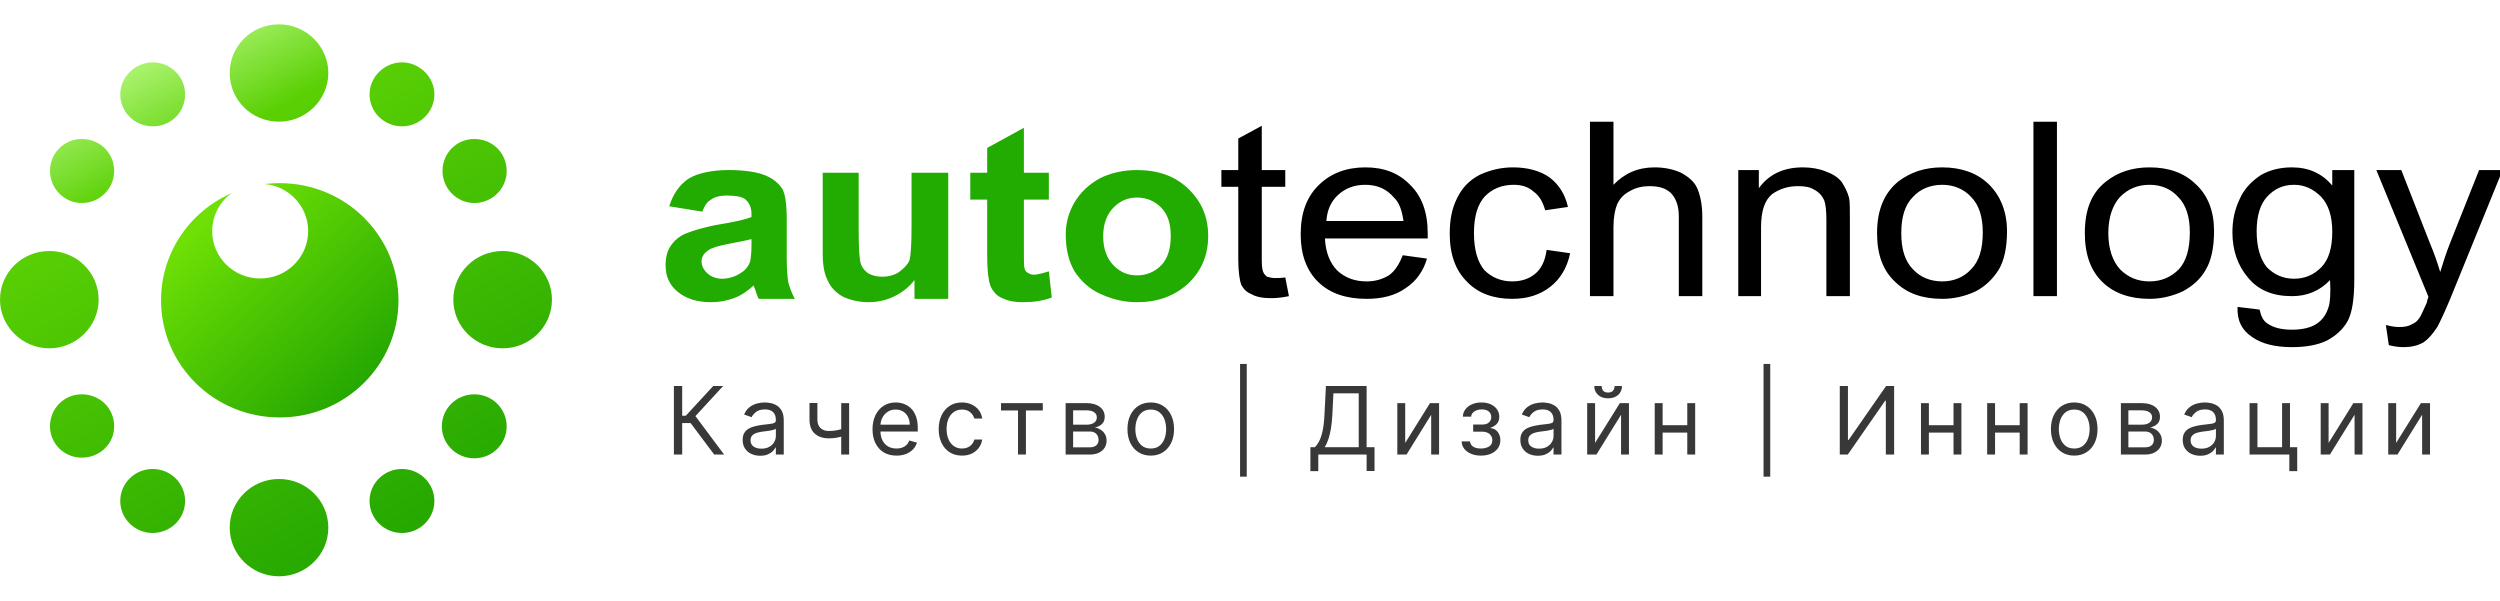 <?xml version="1.0" encoding="UTF-8"?> <svg xmlns="http://www.w3.org/2000/svg" width="308" height="74" viewBox="0 0 308 74" fill="none"><g clip-path="url(#clip0_55_323)"><path fill-rule="evenodd" clip-rule="evenodd" d="M34.465 22.564C42.554 22.564 49.091 29.014 49.091 36.996C49.091 44.978 42.554 51.428 34.465 51.428C26.376 51.428 19.839 44.978 19.839 36.996C19.839 29.014 26.376 22.564 34.465 22.564Z" fill="url(#paint0_linear_55_323)"></path><path d="M34.375 59.01C37.73 59.01 40.45 61.694 40.45 65.005C40.45 68.316 37.73 71 34.375 71C31.02 71 28.299 68.316 28.299 65.005C28.299 61.694 31.019 59.01 34.375 59.01ZM18.811 57.777C21.017 57.778 22.806 59.543 22.806 61.72C22.806 63.897 21.017 65.662 18.811 65.662C16.604 65.662 14.815 63.897 14.815 61.72C14.816 59.543 16.604 57.777 18.811 57.777ZM49.523 57.777C51.729 57.777 53.517 59.543 53.518 61.72C53.518 63.897 51.729 65.662 49.523 65.662C47.316 65.662 45.527 63.897 45.527 61.72C45.527 59.543 47.316 57.777 49.523 57.777ZM58.429 48.58C60.635 48.58 62.423 50.345 62.423 52.522C62.423 54.699 60.635 56.464 58.429 56.464C56.222 56.464 54.434 54.699 54.434 52.522C54.434 50.345 56.222 48.58 58.429 48.58ZM10.071 48.58C12.318 48.58 14.066 50.304 14.066 52.522C14.066 54.657 12.319 56.382 10.071 56.382C7.907 56.382 6.159 54.657 6.159 52.522C6.159 50.304 7.907 48.58 10.071 48.58ZM6.076 30.923C9.405 30.923 12.151 33.551 12.151 36.918C12.151 40.203 9.405 42.913 6.076 42.913C2.747 42.913 2.88403e-05 40.203 0 36.918C0 33.551 2.747 30.923 6.076 30.923ZM61.924 30.923C65.279 30.923 68 33.607 68 36.918C68 40.229 65.279 42.913 61.924 42.913C58.568 42.913 55.849 40.229 55.849 36.918C55.849 33.607 58.568 30.923 61.924 30.923ZM10.071 17.126C12.318 17.126 14.066 18.85 14.066 21.067C14.066 23.203 12.318 25.01 10.071 25.01C7.907 25.01 6.159 23.203 6.159 21.067C6.159 18.85 7.907 17.126 10.071 17.126ZM58.429 17.126C60.676 17.126 62.424 18.85 62.424 21.067C62.424 23.203 60.676 25.01 58.429 25.01C56.265 25.01 54.517 23.203 54.517 21.067C54.517 18.85 56.265 17.126 58.429 17.126ZM18.811 7.682C21.058 7.682 22.806 9.488 22.806 11.623C22.806 13.84 21.058 15.565 18.811 15.565C16.647 15.565 14.815 13.84 14.815 11.623C14.816 9.488 16.647 7.682 18.811 7.682ZM49.523 7.682C51.686 7.682 53.517 9.488 53.518 11.623C53.518 13.84 51.687 15.565 49.523 15.565C47.358 15.565 45.527 13.84 45.527 11.623C45.527 9.488 47.359 7.682 49.523 7.682ZM34.375 3C37.704 3 40.45 5.71 40.45 8.995C40.45 12.28 37.704 14.99 34.375 14.99C30.962 14.99 28.299 12.28 28.299 8.995C28.299 5.71 30.962 3 34.375 3Z" fill="url(#paint1_linear_55_323)"></path><g filter="url(#filter0_f_55_323)"><path d="M32.053 34.31C35.319 34.31 37.966 31.698 37.966 28.476C37.966 25.254 35.319 22.642 32.053 22.642C28.788 22.642 26.141 25.254 26.141 28.476C26.141 31.698 28.788 34.31 32.053 34.31Z" fill="white"></path></g><path d="M86.523 26.074L82.452 25.413C82.905 23.925 83.719 22.768 84.804 22.025C85.89 21.363 87.608 20.95 89.779 20.95C91.769 20.95 93.307 21.198 94.302 21.611C95.297 22.025 95.93 22.603 96.383 23.264C96.744 23.925 96.925 25.165 96.925 26.983V31.777C96.925 33.099 97.016 34.091 97.106 34.752C97.287 35.413 97.558 36.157 97.92 36.818H93.488C93.307 36.57 93.217 36.157 93.036 35.661C92.945 35.413 92.855 35.248 92.855 35.165C92.131 35.826 91.317 36.405 90.412 36.735C89.508 37.066 88.603 37.231 87.608 37.231C85.89 37.231 84.533 36.818 83.447 35.909C82.452 35.082 82 34.008 82 32.686C82 31.777 82.181 30.95 82.633 30.289C83.085 29.628 83.719 29.049 84.623 28.719C85.437 28.388 86.613 28.058 88.151 27.727C90.231 27.396 91.769 27.066 92.583 26.735V26.322C92.583 25.578 92.312 25 91.86 24.587C91.498 24.256 90.684 24.091 89.508 24.091C88.694 24.091 88.061 24.256 87.608 24.587C87.156 24.834 86.794 25.33 86.523 26.074ZM92.583 29.463C91.95 29.628 91.046 29.793 89.779 30.041C88.513 30.289 87.699 30.537 87.337 30.785C86.794 31.115 86.432 31.611 86.432 32.19C86.432 32.768 86.704 33.264 87.156 33.677C87.608 34.091 88.242 34.339 88.965 34.339C89.779 34.339 90.593 34.091 91.317 33.595C91.86 33.264 92.222 32.768 92.403 32.273C92.493 31.859 92.583 31.198 92.583 30.206V29.463ZM112.665 36.818V34.504C112.031 35.33 111.217 35.992 110.222 36.487C109.227 36.983 108.142 37.231 106.966 37.231C105.88 37.231 104.795 36.983 103.89 36.57C102.986 36.074 102.353 35.413 101.991 34.587C101.539 33.76 101.358 32.603 101.358 31.198V21.281H105.79V28.471C105.79 30.62 105.88 32.025 106.061 32.52C106.242 33.016 106.514 33.347 106.966 33.677C107.418 33.925 107.961 34.091 108.685 34.091C109.408 34.091 110.132 33.925 110.765 33.512C111.308 33.099 111.76 32.686 112.031 32.107C112.212 31.529 112.303 30.124 112.303 27.892V21.281H116.825V36.818H112.665ZM129.218 21.281V24.587H126.142V30.867C126.142 32.107 126.142 32.851 126.233 33.099C126.323 33.347 126.414 33.512 126.595 33.595C126.866 33.76 127.047 33.843 127.409 33.843C127.771 33.843 128.404 33.677 129.218 33.429L129.58 36.653C128.494 37.066 127.318 37.231 126.052 37.231C125.238 37.231 124.514 37.148 123.881 36.901C123.157 36.653 122.705 36.322 122.434 35.909C122.072 35.496 121.891 35 121.801 34.256C121.71 33.843 121.62 32.851 121.62 31.363V24.587H119.539V21.281H121.62V18.223L126.142 15.744V21.281H129.218ZM131.299 28.884C131.299 27.479 131.66 26.157 132.384 24.917C133.198 23.595 134.193 22.686 135.55 21.942C136.907 21.281 138.445 20.95 140.073 20.95C142.696 20.95 144.776 21.694 146.405 23.264C148.033 24.834 148.847 26.735 148.847 29.049C148.847 31.446 148.033 33.347 146.405 34.917C144.686 36.487 142.606 37.231 140.073 37.231C138.535 37.231 137.088 36.901 135.64 36.239C134.284 35.661 133.198 34.669 132.384 33.429C131.66 32.19 131.299 30.702 131.299 28.884ZM135.912 29.132C135.912 30.62 136.364 31.859 137.178 32.686C137.992 33.512 138.897 33.925 140.073 33.925C141.249 33.925 142.244 33.512 143.058 32.686C143.872 31.859 144.234 30.62 144.234 29.049C144.234 27.562 143.872 26.405 143.058 25.578C142.244 24.752 141.249 24.339 140.073 24.339C138.897 24.339 137.992 24.752 137.178 25.578C136.364 26.405 135.912 27.562 135.912 29.132Z" fill="#22AB00"></path><path d="M158.345 34.173L158.797 36.487C157.983 36.653 157.259 36.735 156.626 36.735C155.541 36.735 154.727 36.57 154.184 36.239C153.551 35.992 153.189 35.578 152.918 35.083C152.737 34.587 152.556 33.512 152.556 31.942V23.016H150.475V20.95H152.556V17.066L155.45 15.496V20.95H158.345V23.016H155.45V32.107C155.45 32.851 155.541 33.347 155.631 33.512C155.722 33.76 155.903 33.925 156.084 34.091C156.355 34.173 156.717 34.256 157.079 34.256C157.44 34.256 157.893 34.256 158.345 34.173ZM172.818 31.446L175.803 31.859C175.351 33.43 174.446 34.669 173.18 35.496C171.913 36.405 170.285 36.818 168.386 36.818C165.853 36.818 163.863 36.157 162.415 34.752C160.968 33.347 160.245 31.363 160.245 28.884C160.245 26.24 160.968 24.256 162.506 22.768C163.953 21.364 165.853 20.62 168.205 20.62C170.466 20.62 172.275 21.281 173.723 22.768C175.17 24.174 175.893 26.157 175.893 28.719C175.893 28.884 175.893 29.049 175.893 29.38H163.23C163.32 31.116 163.863 32.438 164.767 33.347C165.762 34.256 166.938 34.669 168.386 34.669C169.381 34.669 170.285 34.421 171.099 33.925C171.823 33.43 172.366 32.603 172.818 31.446ZM163.41 27.231H172.908C172.727 25.909 172.366 24.917 171.732 24.339C170.828 23.264 169.652 22.768 168.205 22.768C166.848 22.768 165.762 23.182 164.858 24.008C163.953 24.835 163.501 25.909 163.41 27.231ZM190.547 30.785L193.442 31.198C193.08 32.934 192.266 34.339 191 35.33C189.733 36.322 188.196 36.818 186.296 36.818C184.035 36.818 182.135 36.157 180.778 34.752C179.331 33.347 178.607 31.363 178.607 28.802C178.607 27.066 178.879 25.661 179.512 24.421C180.145 23.099 181.049 22.19 182.316 21.529C183.582 20.95 184.939 20.62 186.386 20.62C188.196 20.62 189.733 21.033 190.909 21.859C192.085 22.768 192.809 23.925 193.171 25.496L190.366 25.909C190.095 24.917 189.643 24.091 188.919 23.595C188.286 23.016 187.472 22.768 186.477 22.768C185.03 22.768 183.854 23.264 182.949 24.174C182.044 25.165 181.592 26.653 181.592 28.719C181.592 30.785 182.044 32.273 182.859 33.264C183.763 34.173 184.939 34.669 186.296 34.669C187.472 34.669 188.376 34.339 189.1 33.76C189.914 33.099 190.366 32.107 190.547 30.785ZM195.884 36.487V15H198.779V22.768C200.136 21.364 201.764 20.62 203.844 20.62C205.111 20.62 206.196 20.868 207.101 21.281C208.005 21.777 208.729 22.355 209.091 23.182C209.453 24.008 209.724 25.165 209.724 26.653V36.487H206.83V26.653C206.83 25.331 206.468 24.421 205.835 23.76C205.201 23.182 204.387 22.934 203.211 22.934C202.397 22.934 201.583 23.099 200.859 23.512C200.045 23.925 199.593 24.421 199.231 25.165C198.96 25.826 198.779 26.818 198.779 27.975V36.487H195.884ZM214.156 36.487V20.95H216.689V23.182C217.956 21.446 219.765 20.62 222.117 20.62C223.112 20.62 224.107 20.785 224.921 21.116C225.825 21.446 226.459 21.859 226.911 22.438C227.273 23.016 227.634 23.678 227.815 24.421C227.906 24.917 227.906 25.744 227.906 26.983V36.487H225.011V27.066C225.011 25.992 224.921 25.165 224.74 24.669C224.469 24.091 224.107 23.678 223.473 23.347C222.931 23.016 222.298 22.934 221.483 22.934C220.308 22.934 219.222 23.264 218.317 23.925C217.413 24.669 216.961 25.992 216.961 27.975V36.487H214.156ZM231.253 28.719C231.253 25.826 232.157 23.76 233.876 22.355C235.414 21.198 237.132 20.62 239.303 20.62C241.565 20.62 243.555 21.281 245.002 22.686C246.449 24.091 247.264 26.074 247.264 28.471C247.264 30.537 246.902 32.107 246.268 33.182C245.545 34.339 244.64 35.248 243.374 35.909C242.108 36.487 240.751 36.818 239.303 36.818C236.861 36.818 234.961 36.157 233.514 34.752C231.976 33.347 231.253 31.363 231.253 28.719ZM234.238 28.719C234.238 30.702 234.69 32.19 235.685 33.182C236.59 34.173 237.856 34.669 239.303 34.669C240.66 34.669 241.927 34.173 242.831 33.182C243.826 32.19 244.278 30.702 244.278 28.636C244.278 26.735 243.826 25.248 242.831 24.256C241.927 23.264 240.66 22.768 239.303 22.768C237.856 22.768 236.59 23.264 235.685 24.256C234.69 25.248 234.238 26.735 234.238 28.719ZM250.52 36.487V15H253.415V36.487H250.52ZM256.852 28.719C256.852 25.826 257.666 23.76 259.475 22.355C260.922 21.198 262.732 20.62 264.812 20.62C267.164 20.62 269.063 21.281 270.511 22.686C272.049 24.091 272.772 26.074 272.772 28.471C272.772 30.537 272.41 32.107 271.777 33.182C271.144 34.339 270.149 35.248 268.883 35.909C267.616 36.487 266.259 36.818 264.812 36.818C262.46 36.818 260.47 36.157 259.023 34.752C257.576 33.347 256.852 31.363 256.852 28.719ZM259.746 28.719C259.746 30.702 260.289 32.19 261.194 33.182C262.189 34.173 263.365 34.669 264.812 34.669C266.259 34.669 267.435 34.173 268.43 33.182C269.335 32.19 269.787 30.702 269.787 28.636C269.787 26.735 269.335 25.248 268.34 24.256C267.435 23.264 266.259 22.768 264.812 22.768C263.365 22.768 262.189 23.264 261.194 24.256C260.289 25.248 259.746 26.735 259.746 28.719ZM275.667 37.81L278.381 38.14C278.561 38.967 278.833 39.545 279.376 39.876C280.099 40.372 281.094 40.62 282.361 40.62C283.627 40.62 284.712 40.372 285.436 39.876C286.16 39.38 286.612 38.719 286.883 37.81C287.064 37.314 287.155 36.157 287.064 34.504C285.798 35.826 284.26 36.487 282.361 36.487C280.009 36.487 278.2 35.744 276.933 34.173C275.667 32.686 275.034 30.785 275.034 28.636C275.034 27.149 275.305 25.826 275.938 24.504C276.481 23.264 277.385 22.355 278.471 21.611C279.556 20.95 280.913 20.62 282.361 20.62C284.441 20.62 286.069 21.364 287.336 22.851V20.95H290.049V34.421C290.049 36.818 289.778 38.553 289.235 39.545C288.693 40.537 287.788 41.363 286.702 41.942C285.527 42.52 284.079 42.768 282.361 42.768C280.28 42.768 278.652 42.355 277.476 41.529C276.21 40.702 275.576 39.463 275.667 37.81ZM278.019 28.471C278.019 30.454 278.471 31.942 279.285 32.934C280.19 33.843 281.275 34.339 282.632 34.339C283.989 34.339 285.074 33.843 285.979 32.934C286.883 32.025 287.336 30.537 287.336 28.554C287.336 26.653 286.883 25.248 285.979 24.256C284.984 23.264 283.898 22.768 282.632 22.768C281.275 22.768 280.19 23.264 279.285 24.256C278.471 25.165 278.019 26.57 278.019 28.471ZM294.301 42.52L293.939 40.041C294.572 40.206 295.115 40.289 295.567 40.289C296.2 40.289 296.743 40.206 297.105 39.959C297.557 39.793 297.829 39.545 298.1 39.132C298.281 38.884 298.552 38.223 299.005 37.231C299.005 37.066 299.095 36.818 299.185 36.57L292.763 20.95H295.839L299.366 29.959C299.819 31.033 300.271 32.273 300.633 33.512C300.995 32.355 301.356 31.198 301.809 30.041L305.427 20.95H308.322L301.899 36.735C301.176 38.471 300.633 39.628 300.271 40.289C299.728 41.115 299.185 41.777 298.552 42.19C297.829 42.603 297.015 42.768 296.11 42.768C295.567 42.768 294.934 42.686 294.301 42.52Z" fill="black"></path><path d="M87.988 56L85.085 52.123H84.046V56H83.023V47.554H84.046V51.216H84.491L87.872 47.554H89.093L85.678 51.266L89.209 56H87.988ZM93.656 56.148C93.254 56.148 92.89 56.073 92.563 55.922C92.236 55.768 91.976 55.546 91.784 55.258C91.591 54.966 91.495 54.614 91.495 54.202C91.495 53.839 91.566 53.545 91.709 53.319C91.852 53.091 92.043 52.913 92.283 52.783C92.522 52.654 92.786 52.558 93.074 52.495C93.366 52.429 93.659 52.377 93.953 52.338C94.338 52.288 94.65 52.251 94.889 52.227C95.131 52.199 95.307 52.154 95.417 52.09C95.529 52.027 95.586 51.917 95.586 51.761V51.728C95.586 51.321 95.475 51.005 95.252 50.779C95.032 50.554 94.698 50.441 94.25 50.441C93.785 50.441 93.421 50.543 93.157 50.746C92.893 50.95 92.707 51.167 92.6 51.398L91.676 51.068C91.841 50.683 92.061 50.383 92.336 50.169C92.614 49.952 92.916 49.8 93.243 49.715C93.573 49.627 93.898 49.583 94.217 49.583C94.42 49.583 94.654 49.608 94.918 49.657C95.184 49.704 95.442 49.802 95.689 49.95C95.939 50.099 96.147 50.323 96.312 50.622C96.477 50.922 96.559 51.324 96.559 51.827V56H95.586V55.142H95.536C95.47 55.28 95.36 55.427 95.207 55.584C95.052 55.74 94.848 55.873 94.592 55.983C94.336 56.093 94.024 56.148 93.656 56.148ZM93.804 55.274C94.189 55.274 94.514 55.199 94.778 55.047C95.044 54.896 95.245 54.701 95.38 54.462C95.517 54.223 95.586 53.971 95.586 53.707V52.816C95.545 52.866 95.454 52.911 95.314 52.952C95.176 52.991 95.017 53.025 94.835 53.056C94.657 53.083 94.482 53.108 94.312 53.13C94.144 53.149 94.008 53.166 93.903 53.179C93.65 53.212 93.414 53.266 93.194 53.34C92.977 53.412 92.801 53.52 92.666 53.666C92.534 53.809 92.468 54.004 92.468 54.252C92.468 54.59 92.593 54.845 92.844 55.019C93.096 55.189 93.417 55.274 93.804 55.274ZM104.612 49.666V56H103.638V49.666H104.612ZM104.232 52.684V53.592C104.012 53.674 103.794 53.747 103.577 53.81C103.359 53.871 103.131 53.919 102.892 53.955C102.653 53.987 102.39 54.004 102.104 54.004C101.387 54.004 100.811 53.81 100.376 53.423C99.945 53.035 99.729 52.453 99.729 51.678V49.649H100.702V51.678C100.702 52.003 100.764 52.269 100.888 52.478C101.012 52.687 101.179 52.843 101.391 52.944C101.603 53.046 101.84 53.097 102.104 53.097C102.517 53.097 102.889 53.06 103.222 52.985C103.557 52.908 103.894 52.808 104.232 52.684ZM110.447 56.132C109.836 56.132 109.31 55.997 108.867 55.728C108.427 55.456 108.088 55.076 107.849 54.59C107.612 54.1 107.494 53.531 107.494 52.882C107.494 52.233 107.612 51.662 107.849 51.167C108.088 50.669 108.42 50.282 108.847 50.004C109.276 49.723 109.776 49.583 110.348 49.583C110.678 49.583 111.003 49.638 111.325 49.748C111.647 49.858 111.94 50.037 112.203 50.284C112.467 50.529 112.678 50.853 112.834 51.258C112.991 51.662 113.07 52.159 113.07 52.75V53.163H108.187V52.322H112.08C112.08 51.964 112.008 51.645 111.865 51.365C111.725 51.084 111.524 50.863 111.263 50.701C111.005 50.539 110.7 50.458 110.348 50.458C109.96 50.458 109.625 50.554 109.341 50.746C109.061 50.936 108.845 51.183 108.694 51.489C108.543 51.794 108.467 52.121 108.467 52.47V53.031C108.467 53.509 108.55 53.915 108.715 54.247C108.882 54.577 109.115 54.829 109.412 55.002C109.709 55.172 110.054 55.258 110.447 55.258C110.702 55.258 110.933 55.222 111.14 55.151C111.348 55.076 111.529 54.966 111.68 54.821C111.831 54.672 111.948 54.488 112.03 54.268L112.971 54.532C112.872 54.851 112.705 55.131 112.472 55.373C112.238 55.612 111.949 55.799 111.606 55.934C111.262 56.066 110.876 56.132 110.447 56.132ZM118.517 56.132C117.923 56.132 117.412 55.992 116.983 55.711C116.554 55.431 116.224 55.045 115.993 54.553C115.762 54.06 115.647 53.498 115.647 52.866C115.647 52.222 115.765 51.655 116.001 51.163C116.24 50.668 116.573 50.282 116.999 50.004C117.428 49.723 117.929 49.583 118.5 49.583C118.946 49.583 119.347 49.666 119.705 49.831C120.062 49.996 120.355 50.227 120.583 50.523C120.811 50.82 120.953 51.167 121.008 51.563H120.034C119.96 51.274 119.795 51.018 119.54 50.796C119.287 50.57 118.946 50.458 118.517 50.458C118.137 50.458 117.805 50.556 117.519 50.754C117.236 50.95 117.014 51.226 116.855 51.583C116.698 51.938 116.62 52.355 116.62 52.833C116.62 53.322 116.697 53.748 116.851 54.111C117.008 54.474 117.227 54.756 117.511 54.957C117.797 55.157 118.132 55.258 118.517 55.258C118.77 55.258 118.999 55.214 119.206 55.126C119.412 55.038 119.586 54.911 119.729 54.746C119.872 54.581 119.974 54.383 120.034 54.153H121.008C120.953 54.526 120.817 54.863 120.599 55.163C120.385 55.46 120.1 55.696 119.746 55.872C119.394 56.045 118.984 56.132 118.517 56.132ZM123.325 50.573V49.666H128.472V50.573H126.393V56H125.42V50.573H123.325ZM131.285 56V49.666H133.875C134.556 49.666 135.098 49.82 135.499 50.128C135.901 50.435 136.102 50.842 136.102 51.348C136.102 51.733 135.987 52.031 135.759 52.243C135.531 52.452 135.238 52.594 134.881 52.668C135.115 52.701 135.341 52.783 135.561 52.915C135.784 53.047 135.968 53.229 136.114 53.46C136.26 53.688 136.332 53.968 136.332 54.301C136.332 54.625 136.25 54.915 136.085 55.171C135.92 55.427 135.684 55.629 135.376 55.777C135.068 55.926 134.699 56 134.271 56H131.285ZM132.209 55.109H134.271C134.606 55.109 134.868 55.029 135.058 54.87C135.248 54.711 135.343 54.493 135.343 54.218C135.343 53.891 135.248 53.634 135.058 53.447C134.868 53.258 134.606 53.163 134.271 53.163H132.209V55.109ZM132.209 52.322H133.875C134.136 52.322 134.36 52.286 134.547 52.214C134.734 52.14 134.877 52.036 134.976 51.901C135.077 51.763 135.128 51.601 135.128 51.414C135.128 51.148 135.017 50.939 134.794 50.787C134.572 50.633 134.265 50.556 133.875 50.556H132.209V52.322ZM141.773 56.132C141.201 56.132 140.699 55.996 140.267 55.724C139.838 55.452 139.503 55.071 139.261 54.581C139.022 54.092 138.902 53.52 138.902 52.866C138.902 52.206 139.022 51.63 139.261 51.138C139.503 50.646 139.838 50.264 140.267 49.992C140.699 49.719 141.201 49.583 141.773 49.583C142.344 49.583 142.845 49.719 143.274 49.992C143.705 50.264 144.041 50.646 144.28 51.138C144.522 51.63 144.643 52.206 144.643 52.866C144.643 53.52 144.522 54.092 144.28 54.581C144.041 55.071 143.705 55.452 143.274 55.724C142.845 55.996 142.344 56.132 141.773 56.132ZM141.773 55.258C142.207 55.258 142.564 55.146 142.845 54.924C143.125 54.701 143.333 54.408 143.468 54.045C143.602 53.682 143.67 53.289 143.67 52.866C143.67 52.442 143.602 52.048 143.468 51.682C143.333 51.317 143.125 51.021 142.845 50.796C142.564 50.57 142.207 50.458 141.773 50.458C141.338 50.458 140.981 50.57 140.7 50.796C140.42 51.021 140.212 51.317 140.078 51.682C139.943 52.048 139.876 52.442 139.876 52.866C139.876 53.289 139.943 53.682 140.078 54.045C140.212 54.408 140.42 54.701 140.7 54.924C140.981 55.146 141.338 55.258 141.773 55.258ZM153.6 44.833V58.722H152.776V44.833H153.6ZM161.44 58.045V55.093H161.985C162.172 54.922 162.347 54.682 162.512 54.371C162.68 54.058 162.822 53.64 162.937 53.117C163.055 52.592 163.134 51.926 163.172 51.117L163.354 47.554H168.368V55.093H169.342V58.029H168.368V56H162.413V58.045H161.44ZM163.205 55.093H167.395V48.462H164.277L164.145 51.117C164.113 51.733 164.055 52.291 163.972 52.792C163.89 53.289 163.784 53.73 163.655 54.115C163.526 54.498 163.376 54.823 163.205 55.093ZM173.122 54.565L176.174 49.666H177.295V56H176.322V51.101L173.287 56H172.149V49.666H173.122V54.565ZM180.075 54.383H181.115C181.137 54.669 181.266 54.886 181.502 55.035C181.742 55.184 182.052 55.258 182.434 55.258C182.825 55.258 183.159 55.178 183.436 55.019C183.714 54.856 183.853 54.595 183.853 54.235C183.853 54.023 183.801 53.839 183.696 53.682C183.592 53.523 183.445 53.399 183.255 53.311C183.065 53.223 182.841 53.179 182.583 53.179H181.494V52.305H182.583C182.97 52.305 183.256 52.217 183.441 52.041C183.628 51.865 183.721 51.645 183.721 51.381C183.721 51.098 183.621 50.871 183.42 50.701C183.219 50.528 182.935 50.441 182.566 50.441C182.195 50.441 181.886 50.525 181.638 50.693C181.391 50.858 181.26 51.071 181.247 51.332H180.224C180.235 50.991 180.339 50.69 180.537 50.429C180.735 50.165 181.005 49.959 181.346 49.81C181.687 49.659 182.077 49.583 182.517 49.583C182.962 49.583 183.348 49.662 183.676 49.818C184.006 49.972 184.26 50.183 184.439 50.449C184.62 50.713 184.711 51.013 184.711 51.348C184.711 51.706 184.61 51.994 184.41 52.214C184.209 52.434 183.957 52.591 183.655 52.684V52.75C183.894 52.767 184.102 52.844 184.278 52.981C184.456 53.116 184.595 53.293 184.694 53.513C184.793 53.73 184.843 53.971 184.843 54.235C184.843 54.62 184.74 54.955 184.533 55.241C184.327 55.524 184.044 55.744 183.684 55.901C183.324 56.055 182.913 56.132 182.451 56.132C182.003 56.132 181.601 56.059 181.247 55.913C180.892 55.765 180.61 55.56 180.401 55.299C180.195 55.035 180.086 54.73 180.075 54.383ZM189.467 56.148C189.066 56.148 188.702 56.073 188.374 55.922C188.047 55.768 187.788 55.546 187.595 55.258C187.403 54.966 187.306 54.614 187.306 54.202C187.306 53.839 187.378 53.545 187.521 53.319C187.664 53.091 187.855 52.913 188.094 52.783C188.333 52.654 188.597 52.558 188.886 52.495C189.177 52.429 189.47 52.377 189.764 52.338C190.149 52.288 190.461 52.251 190.7 52.227C190.942 52.199 191.118 52.154 191.228 52.09C191.341 52.027 191.397 51.917 191.397 51.761V51.728C191.397 51.321 191.286 51.005 191.063 50.779C190.843 50.554 190.509 50.441 190.061 50.441C189.597 50.441 189.232 50.543 188.968 50.746C188.704 50.95 188.519 51.167 188.412 51.398L187.488 51.068C187.653 50.683 187.873 50.383 188.148 50.169C188.425 49.952 188.728 49.8 189.055 49.715C189.385 49.627 189.709 49.583 190.028 49.583C190.232 49.583 190.465 49.608 190.729 49.657C190.996 49.704 191.253 49.802 191.5 49.95C191.751 50.099 191.958 50.323 192.123 50.622C192.288 50.922 192.371 51.324 192.371 51.827V56H191.397V55.142H191.348C191.282 55.28 191.172 55.427 191.018 55.584C190.864 55.74 190.659 55.873 190.403 55.983C190.148 56.093 189.836 56.148 189.467 56.148ZM189.616 55.274C190.001 55.274 190.325 55.199 190.589 55.047C190.856 54.896 191.056 54.701 191.191 54.462C191.329 54.223 191.397 53.971 191.397 53.707V52.816C191.356 52.866 191.265 52.911 191.125 52.952C190.988 52.991 190.828 53.025 190.647 53.056C190.468 53.083 190.293 53.108 190.123 53.13C189.955 53.149 189.819 53.166 189.715 53.179C189.462 53.212 189.225 53.266 189.005 53.34C188.788 53.412 188.612 53.52 188.478 53.666C188.346 53.809 188.28 54.004 188.28 54.252C188.28 54.59 188.405 54.845 188.655 55.019C188.908 55.189 189.228 55.274 189.616 55.274ZM196.514 54.565L199.565 49.666H200.687V56H199.714V51.101L196.679 56H195.54V49.666H196.514V54.565ZM198.922 47.554H199.829C199.829 48 199.675 48.364 199.367 48.647C199.06 48.93 198.642 49.072 198.114 49.072C197.594 49.072 197.18 48.93 196.872 48.647C196.567 48.364 196.415 48 196.415 47.554H197.322C197.322 47.769 197.381 47.957 197.499 48.119C197.62 48.281 197.825 48.362 198.114 48.362C198.402 48.362 198.609 48.281 198.732 48.119C198.859 47.957 198.922 47.769 198.922 47.554ZM208.103 52.388V53.295H204.605V52.388H208.103ZM204.836 49.666V56H203.863V49.666H204.836ZM208.845 49.666V56H207.872V49.666H208.845ZM218.094 44.833V58.722H217.269V44.833H218.094ZM226.66 47.554H227.666V54.202H227.749L232.367 47.554H233.357V56H232.334V49.369H232.252L227.65 56H226.66V47.554ZM240.904 52.388V53.295H237.407V52.388H240.904ZM237.638 49.666V56H236.665V49.666H237.638ZM241.647 49.666V56H240.674V49.666H241.647ZM249.057 52.388V53.295H245.56V52.388H249.057ZM245.791 49.666V56H244.818V49.666H245.791ZM249.799 49.666V56H248.826V49.666H249.799ZM255.544 56.132C254.972 56.132 254.47 55.996 254.038 55.724C253.61 55.452 253.274 55.071 253.032 54.581C252.793 54.092 252.673 53.52 252.673 52.866C252.673 52.206 252.793 51.63 253.032 51.138C253.274 50.646 253.61 50.264 254.038 49.992C254.47 49.719 254.972 49.583 255.544 49.583C256.115 49.583 256.616 49.719 257.045 49.992C257.476 50.264 257.812 50.646 258.051 51.138C258.293 51.63 258.414 52.206 258.414 52.866C258.414 53.52 258.293 54.092 258.051 54.581C257.812 55.071 257.476 55.452 257.045 55.724C256.616 55.996 256.115 56.132 255.544 56.132ZM255.544 55.258C255.978 55.258 256.335 55.146 256.616 54.924C256.896 54.701 257.104 54.408 257.239 54.045C257.373 53.682 257.441 53.289 257.441 52.866C257.441 52.442 257.373 52.048 257.239 51.682C257.104 51.317 256.896 51.021 256.616 50.796C256.335 50.57 255.978 50.458 255.544 50.458C255.109 50.458 254.752 50.57 254.471 50.796C254.191 51.021 253.983 51.317 253.849 51.682C253.714 52.048 253.647 52.442 253.647 52.866C253.647 53.289 253.714 53.682 253.849 54.045C253.983 54.408 254.191 54.701 254.471 54.924C254.752 55.146 255.109 55.258 255.544 55.258ZM261.293 56V49.666H263.883C264.565 49.666 265.106 49.82 265.508 50.128C265.909 50.435 266.11 50.842 266.11 51.348C266.11 51.733 265.996 52.031 265.768 52.243C265.539 52.452 265.247 52.594 264.889 52.668C265.123 52.701 265.35 52.783 265.57 52.915C265.792 53.047 265.976 53.229 266.122 53.46C266.268 53.688 266.341 53.968 266.341 54.301C266.341 54.625 266.258 54.915 266.093 55.171C265.928 55.427 265.692 55.629 265.384 55.777C265.076 55.926 264.708 56 264.279 56H261.293ZM262.217 55.109H264.279C264.614 55.109 264.877 55.029 265.066 54.87C265.256 54.711 265.351 54.493 265.351 54.218C265.351 53.891 265.256 53.634 265.066 53.447C264.877 53.258 264.614 53.163 264.279 53.163H262.217V55.109ZM262.217 52.322H263.883C264.144 52.322 264.368 52.286 264.555 52.214C264.742 52.14 264.885 52.036 264.984 51.901C265.086 51.763 265.137 51.601 265.137 51.414C265.137 51.148 265.025 50.939 264.803 50.787C264.58 50.633 264.273 50.556 263.883 50.556H262.217V52.322ZM271.072 56.148C270.67 56.148 270.306 56.073 269.979 55.922C269.652 55.768 269.392 55.546 269.199 55.258C269.007 54.966 268.911 54.614 268.911 54.202C268.911 53.839 268.982 53.545 269.125 53.319C269.268 53.091 269.459 52.913 269.698 52.783C269.937 52.654 270.201 52.558 270.49 52.495C270.781 52.429 271.074 52.377 271.368 52.338C271.753 52.288 272.065 52.251 272.305 52.227C272.547 52.199 272.722 52.154 272.832 52.09C272.945 52.027 273.002 51.917 273.002 51.761V51.728C273.002 51.321 272.89 51.005 272.667 50.779C272.448 50.554 272.114 50.441 271.665 50.441C271.201 50.441 270.836 50.543 270.573 50.746C270.309 50.95 270.123 51.167 270.016 51.398L269.092 51.068C269.257 50.683 269.477 50.383 269.752 50.169C270.03 49.952 270.332 49.8 270.659 49.715C270.989 49.627 271.313 49.583 271.632 49.583C271.836 49.583 272.07 49.608 272.333 49.657C272.6 49.704 272.857 49.802 273.105 49.95C273.355 50.099 273.562 50.323 273.727 50.622C273.892 50.922 273.975 51.324 273.975 51.827V56H273.002V55.142H272.952C272.886 55.28 272.776 55.427 272.622 55.584C272.468 55.74 272.263 55.873 272.008 55.983C271.752 56.093 271.44 56.148 271.072 56.148ZM271.22 55.274C271.605 55.274 271.929 55.199 272.193 55.047C272.46 54.896 272.661 54.701 272.795 54.462C272.933 54.223 273.002 53.971 273.002 53.707V52.816C272.96 52.866 272.87 52.911 272.729 52.952C272.592 52.991 272.432 53.025 272.251 53.056C272.072 53.083 271.898 53.108 271.727 53.13C271.56 53.149 271.423 53.166 271.319 53.179C271.066 53.212 270.83 53.266 270.61 53.34C270.392 53.412 270.217 53.52 270.082 53.666C269.95 53.809 269.884 54.004 269.884 54.252C269.884 54.59 270.009 54.845 270.259 55.019C270.512 55.189 270.832 55.274 271.22 55.274ZM282.126 49.666V55.093H283.017V58.045H282.044V56H277.145V49.666H278.118V55.093H281.153V49.666H282.126ZM286.883 54.565L289.935 49.666H291.056V56H290.083V51.101L287.048 56H285.91V49.666H286.883V54.565ZM295.206 54.565L298.257 49.666H299.379V56H298.406V51.101L295.371 56H294.232V49.666H295.206V54.565Z" fill="#383838"></path></g><defs><filter id="filter0_f_55_323" x="20.292" y="16.793" width="23.523" height="23.366" filterUnits="userSpaceOnUse" color-interpolation-filters="sRGB"><feFlood flood-opacity="0" result="BackgroundImageFix"></feFlood><feBlend mode="normal" in="SourceGraphic" in2="BackgroundImageFix" result="shape"></feBlend><feGaussianBlur stdDeviation="2.924" result="effect1_foregroundBlur_55_323"></feGaussianBlur></filter><linearGradient id="paint0_linear_55_323" x1="24.274" y1="28.169" x2="44.215" y2="49.622" gradientUnits="userSpaceOnUse"><stop stop-color="#6EE005"></stop><stop offset="1" stop-color="#22A500"></stop></linearGradient><linearGradient id="paint1_linear_55_323" x1="17.221" y1="3" x2="52.716" y2="68.336" gradientUnits="userSpaceOnUse"><stop stop-color="#C7FF94"></stop><stop offset="0.231" stop-color="#5AD004"></stop><stop offset="1" stop-color="#22A500"></stop></linearGradient><clipPath id="clip0_55_323"><rect width="308" height="74" fill="white"></rect></clipPath></defs></svg> 